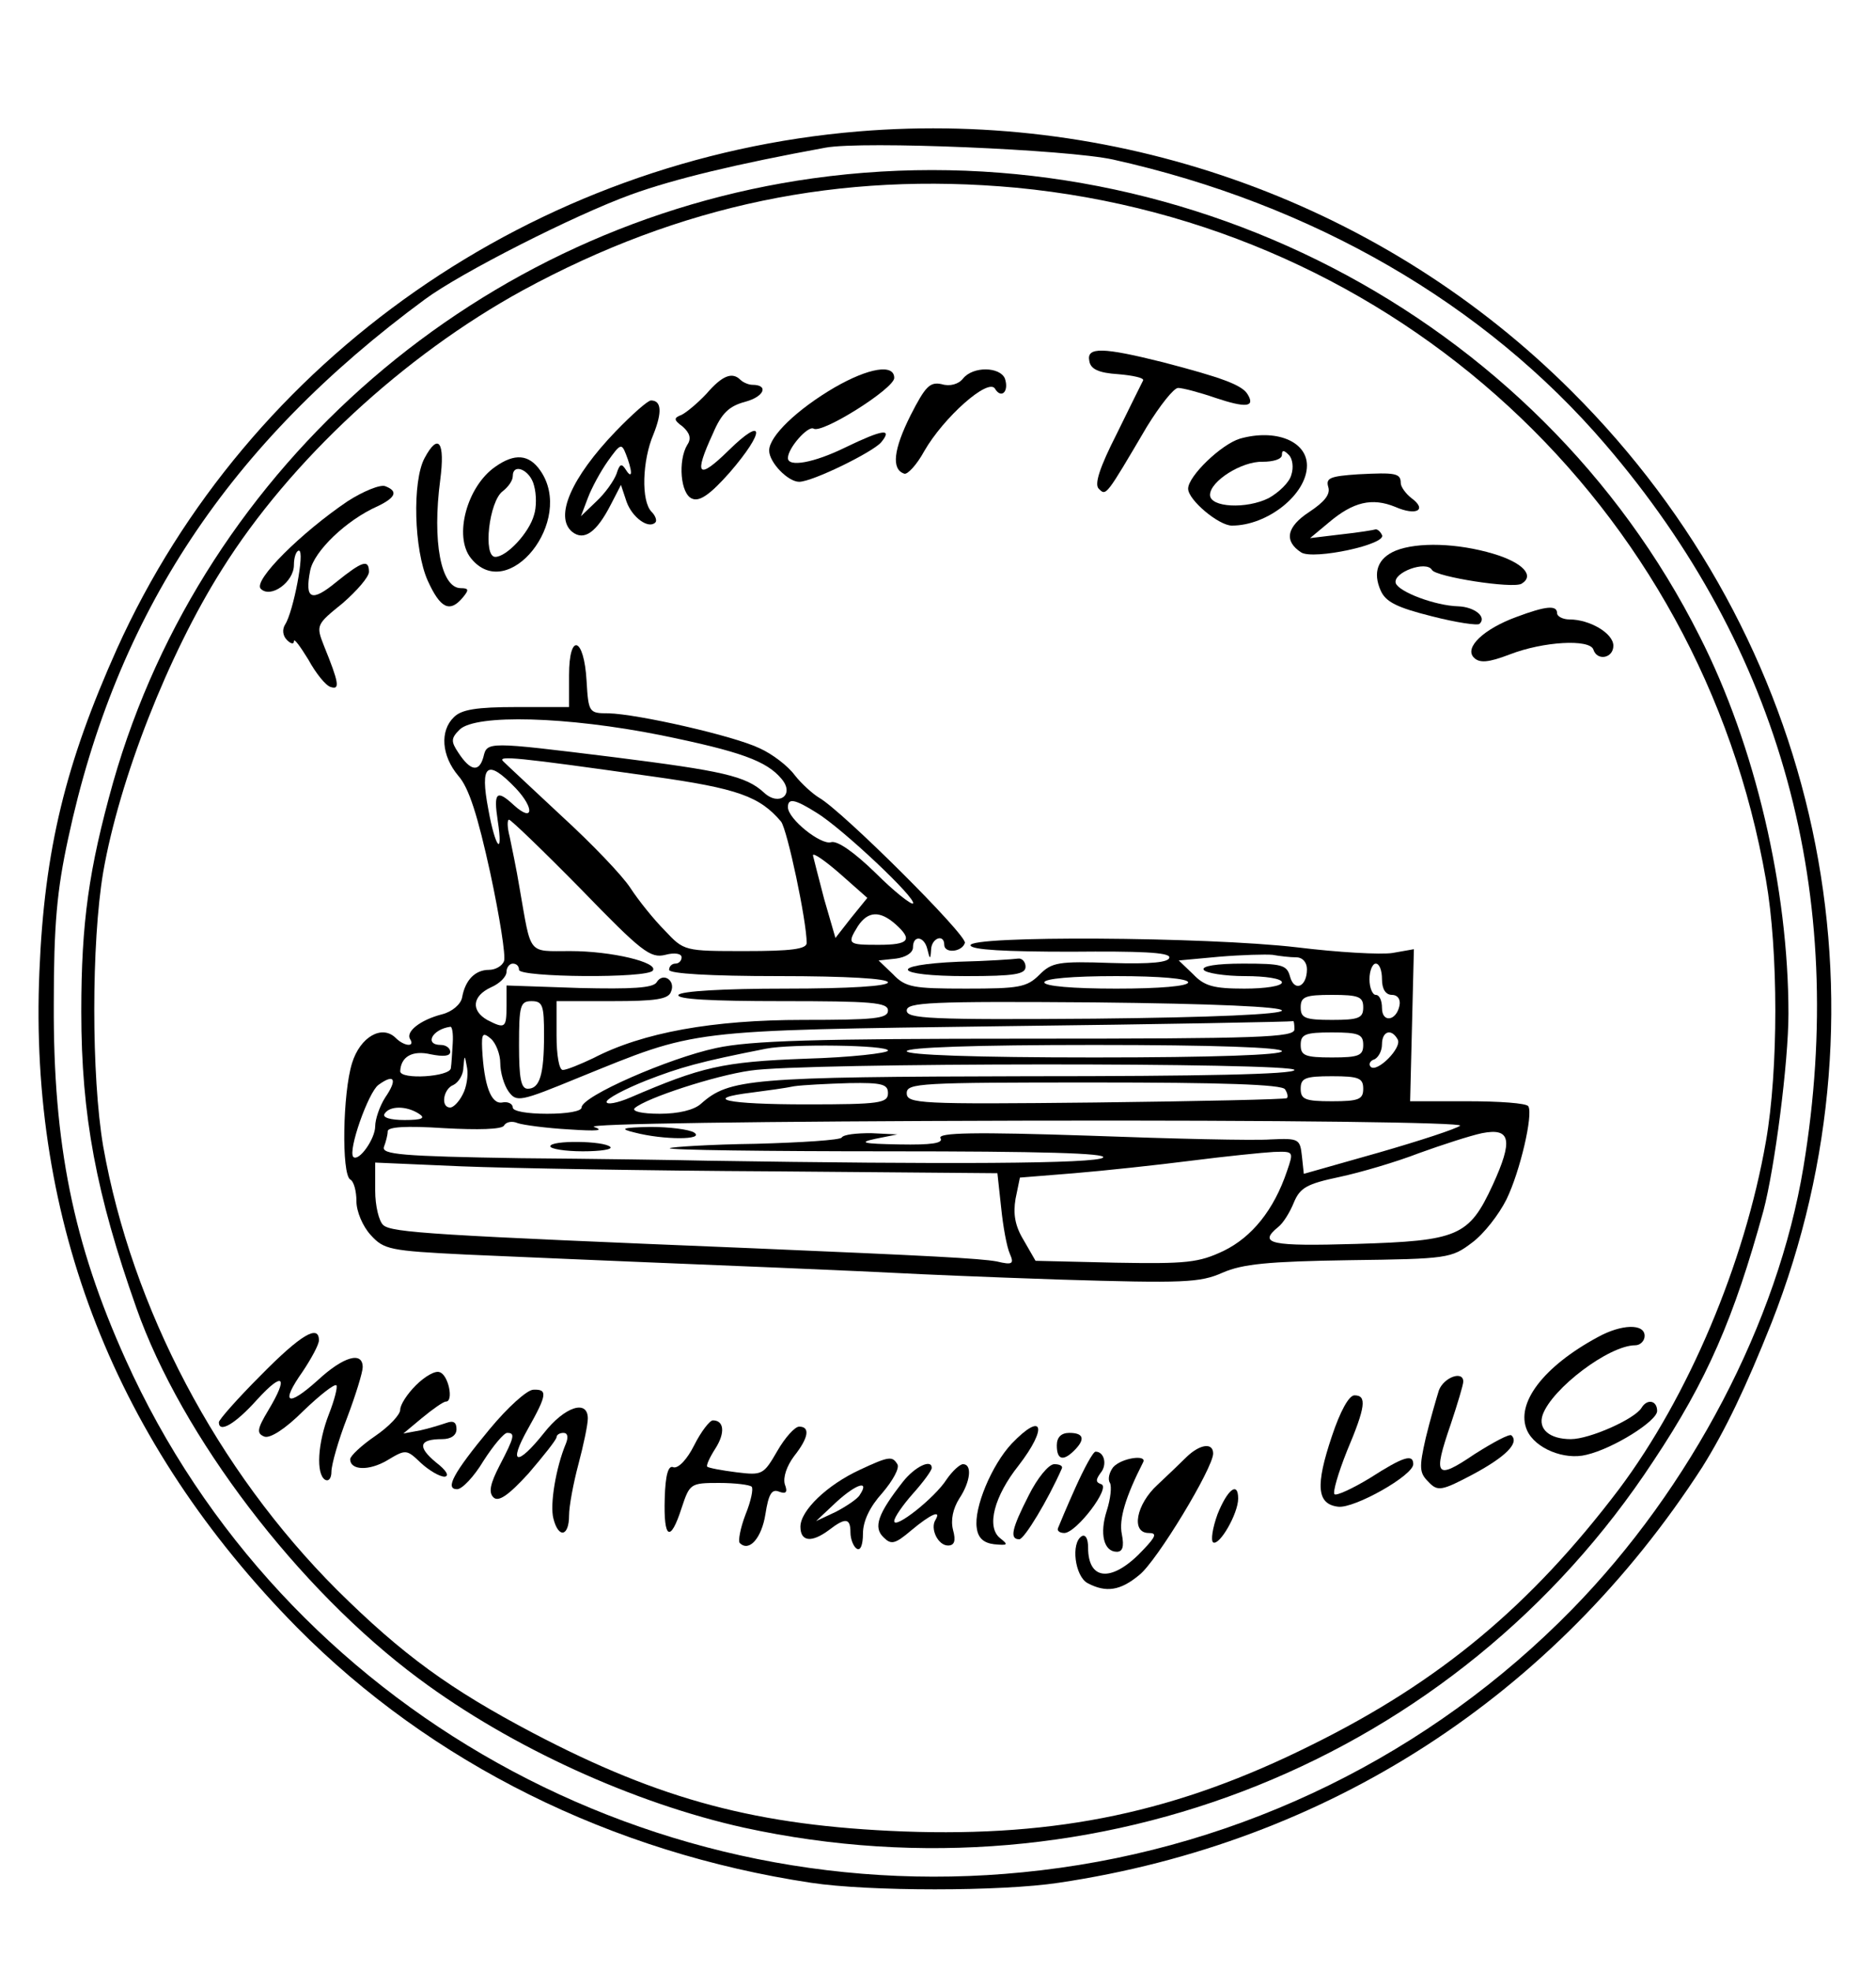 <?xml version="1.0" standalone="no"?>
<!DOCTYPE svg PUBLIC "-//W3C//DTD SVG 20010904//EN"
 "http://www.w3.org/TR/2001/REC-SVG-20010904/DTD/svg10.dtd">
<svg version="1.0" xmlns="http://www.w3.org/2000/svg"
 width="300pt" height="315pt" viewBox="0 0 300 315"
 preserveAspectRatio="xMidYMid meet">
<g transform="translate(0,315) scale(0.1,-0.1)"
fill="#000000" stroke="none">
<path d="M1373 2940 c-518 -43 -976 -362 -1186 -827 -82 -183 -116 -320 -124
-516 -17 -400 122 -754 412 -1048 215 -217 503 -360 822 -408 92 -14 304 -14
396 0 431 64 793 299 1029 664 37 59 70 128 111 231 202 514 78 1092 -319
1488 -298 298 -717 451 -1141 416z m407 -45 c319 -71 594 -230 787 -455 281
-327 389 -719 317 -1155 -41 -248 -180 -513 -370 -707 -227 -232 -527 -379
-849 -417 -617 -74 -1213 259 -1464 816 -84 186 -116 345 -115 568 0 127 5
182 23 265 77 359 257 631 571 862 57 42 238 134 329 167 69 25 169 49 311 75
60 11 387 -3 460 -19z"/>
<path d="M1300 2865 c-531 -74 -974 -457 -1119 -965 -39 -139 -51 -224 -51
-367 0 -166 24 -292 88 -473 72 -205 259 -450 452 -593 148 -110 344 -199 520
-238 566 -123 1140 108 1454 586 86 129 129 229 176 400 18 68 40 237 40 315
0 200 -53 428 -142 603 -259 515 -836 813 -1418 732z m325 -15 c607 -58 1095
-507 1199 -1106 20 -114 20 -304 0 -418 -34 -195 -124 -408 -235 -556 -141
-186 -286 -307 -490 -408 -216 -108 -407 -148 -654 -139 -233 9 -388 50 -592
157 -133 70 -209 125 -314 229 -192 192 -328 450 -374 709 -19 112 -19 325 0
438 26 149 104 348 190 484 109 174 291 342 481 446 252 137 507 190 789 164z"/>
<path d="M1742 2573 c2 -13 15 -19 46 -21 24 -2 42 -6 40 -10 -2 -4 -21 -42
-42 -85 -28 -55 -36 -81 -29 -88 12 -12 11 -13 77 99 21 34 43 62 50 62 7 0
34 -7 60 -16 48 -16 64 -15 51 6 -9 15 -43 27 -135 51 -96 24 -123 25 -118 2z"/>
<path d="M1335 2531 c-60 -35 -105 -78 -105 -101 0 -19 30 -50 48 -50 21 0
117 47 131 63 19 23 3 21 -57 -8 -51 -25 -92 -32 -92 -17 0 16 32 52 41 47 13
-9 129 64 129 81 0 23 -41 16 -95 -15z"/>
<path d="M1540 2545 c-7 -9 -21 -13 -34 -9 -19 4 -26 -3 -50 -50 -27 -54 -31
-86 -10 -93 5 -2 20 14 32 36 31 54 102 117 113 100 10 -17 23 -5 16 16 -8 19
-51 20 -67 0z"/>
<path d="M1130 2521 c-14 -15 -32 -30 -40 -34 -13 -5 -13 -8 2 -19 11 -10 14
-19 7 -29 -15 -25 -11 -79 8 -86 12 -5 29 7 60 42 57 66 56 92 -2 35 -49 -48
-56 -40 -25 27 14 33 26 44 52 51 30 8 38 27 11 27 -6 0 -15 4 -19 8 -13 13
-29 7 -54 -22z"/>
<path d="M984 2460 c-70 -73 -98 -136 -69 -160 19 -15 39 -1 62 44 l16 31 9
-27 c9 -25 35 -44 46 -33 3 3 0 11 -6 17 -17 17 -15 82 3 124 14 35 13 54 -4
54 -5 0 -30 -22 -57 -50z m25 -65 c0 -5 -3 -4 -8 4 -7 11 -10 10 -15 -6 -4
-11 -18 -31 -32 -44 l-25 -24 11 29 c6 16 20 42 32 59 20 28 22 29 29 11 4
-10 8 -23 8 -29z"/>
<path d="M1983 2449 c-30 -9 -83 -60 -83 -80 0 -18 49 -59 70 -59 57 0 120 50
120 96 0 39 -50 59 -107 43z m82 -58 c-3 -12 -20 -28 -36 -37 -36 -18 -94 -15
-94 5 0 22 51 54 84 53 17 0 31 4 31 11 0 8 3 8 11 0 6 -6 8 -20 4 -32z"/>
<path d="M679 2418 c-20 -37 -17 -147 5 -196 20 -44 35 -52 56 -27 10 12 10
15 -3 15 -32 0 -46 75 -33 173 8 61 -3 76 -25 35z"/>
<path d="M792 2404 c-45 -31 -67 -111 -39 -146 59 -74 167 60 111 140 -18 26
-41 28 -72 6z m62 -30 c4 -14 4 -35 0 -47 -8 -29 -44 -67 -62 -67 -20 0 -10
89 12 105 9 7 16 17 16 24 0 22 28 10 34 -15z"/>
<path d="M2172 2392 c-45 -3 -52 -6 -48 -20 4 -12 -6 -24 -30 -40 -37 -24 -41
-47 -13 -65 20 -12 137 13 129 28 -3 6 -7 9 -10 9 -3 -1 -27 -5 -55 -8 l-50
-6 30 25 c39 33 69 40 106 25 34 -15 52 -5 26 14 -9 7 -17 18 -17 24 0 16 -9
17 -68 14z"/>
<path d="M556 2349 c-74 -50 -152 -127 -139 -140 16 -16 53 11 53 38 0 13 4
23 8 23 10 0 -9 -98 -22 -118 -5 -8 -4 -18 3 -25 6 -6 11 -7 11 -2 0 6 10 -8
23 -29 12 -22 28 -42 36 -44 15 -5 13 7 -11 66 -13 33 -12 34 30 68 23 20 42
42 42 50 0 21 -11 17 -52 -16 -40 -33 -51 -28 -42 18 6 31 58 81 108 103 29
14 33 24 12 32 -8 3 -35 -8 -60 -24z"/>
<path d="M2232 2270 c-29 -12 -37 -35 -24 -64 8 -18 26 -27 82 -41 39 -10 73
-15 76 -12 12 11 -8 27 -34 28 -37 1 -95 23 -100 37 -5 17 49 37 58 21 7 -11
128 -30 143 -22 22 13 2 34 -45 48 -57 17 -121 19 -156 5z"/>
<path d="M2425 2164 c-52 -19 -84 -49 -68 -65 9 -9 23 -8 57 5 54 21 128 25
134 8 6 -19 32 -14 32 6 0 20 -38 42 -70 42 -11 0 -20 5 -20 10 0 13 -17 12
-65 -6z"/>
<path d="M910 2071 l0 -51 -84 0 c-64 0 -88 -4 -100 -16 -23 -22 -20 -62 7
-94 17 -19 31 -64 51 -155 15 -70 25 -133 22 -141 -3 -8 -14 -14 -24 -14 -22
0 -38 -16 -43 -44 -2 -11 -16 -23 -32 -27 -35 -9 -59 -28 -51 -40 8 -13 -10
-11 -23 2 -22 22 -57 2 -70 -40 -15 -48 -17 -177 -3 -186 6 -3 10 -19 10 -35
0 -16 10 -40 23 -54 21 -23 30 -25 152 -31 251 -11 332 -14 500 -21 94 -4 184
-8 200 -9 17 -1 129 -6 250 -10 198 -6 224 -5 260 11 32 14 73 18 203 20 157
2 163 3 196 28 19 14 43 45 55 69 22 45 43 136 35 149 -3 5 -47 8 -97 8 l-92
0 3 121 3 122 -34 -6 c-19 -3 -88 1 -153 9 -146 17 -527 19 -522 3 2 -7 55
-10 161 -10 110 1 157 -1 157 -9 0 -8 -29 -11 -93 -9 -85 3 -95 1 -115 -19
-20 -20 -33 -22 -117 -22 -85 0 -97 2 -117 23 l-23 22 28 3 c15 2 27 9 27 18
0 20 18 18 23 -3 4 -17 5 -17 6 0 1 18 21 25 21 7 0 -14 28 -12 33 3 4 12
-196 211 -233 232 -10 6 -28 22 -39 36 -11 15 -36 34 -56 43 -41 20 -196 55
-242 56 -31 0 -32 1 -35 52 -4 70 -28 78 -28 9z m147 -96 c127 -26 169 -41
193 -70 21 -25 -4 -44 -28 -22 -29 27 -67 35 -241 57 -203 25 -202 25 -208 0
-7 -25 -21 -22 -40 7 -12 18 -12 23 2 37 26 25 172 21 322 -9z m-13 -66 c136
-19 171 -32 205 -72 10 -13 41 -159 41 -194 0 -10 -26 -13 -98 -13 -98 0 -98
0 -129 33 -17 17 -42 48 -55 68 -13 20 -62 71 -109 114 -46 43 -88 82 -94 88
-11 10 20 7 239 -24z m-219 -19 c30 -32 28 -55 -3 -27 -28 26 -33 21 -26 -25
9 -59 -4 -43 -15 18 -14 73 -2 82 44 34z m481 -39 c41 -25 161 -138 154 -145
-3 -2 -30 19 -60 49 -34 33 -61 52 -71 49 -16 -5 -69 37 -69 56 0 15 11 13 46
-9z m-377 -122 c97 -100 111 -111 135 -105 15 4 26 2 26 -4 0 -5 -4 -10 -10
-10 -5 0 -10 -4 -10 -10 0 -6 65 -10 175 -10 110 0 175 -4 175 -10 0 -6 -61
-10 -164 -10 -99 0 -167 -4 -171 -10 -4 -7 53 -10 164 -10 145 0 171 -2 171
-15 0 -13 -22 -15 -136 -15 -144 0 -256 -20 -335 -61 -21 -10 -43 -19 -49 -19
-6 0 -10 24 -10 55 l0 55 89 0 c69 0 90 3 94 15 8 18 -13 32 -23 15 -6 -9 -39
-11 -124 -9 l-116 4 0 -32 c0 -36 -2 -38 -31 -23 -26 15 -24 38 6 52 14 6 25
17 25 25 0 7 5 13 10 13 6 0 10 -4 10 -10 0 -12 207 -14 214 -1 9 13 -66 31
-132 31 -69 0 -62 -8 -81 100 -5 31 -13 68 -16 83 -4 15 -4 27 -1 27 3 0 55
-50 115 -111z m432 -46 l-25 -32 -18 62 c-9 34 -17 66 -18 70 0 5 20 -9 44
-30 l43 -38 -26 -32z m71 -10 c28 -25 22 -33 -27 -33 -49 0 -51 1 -33 30 16
24 35 25 60 3z m641 -53 c10 0 17 -8 17 -19 0 -28 -20 -37 -27 -12 -5 19 -13
21 -75 21 -43 0 -67 -4 -63 -10 3 -5 33 -10 66 -10 33 0 59 -4 59 -10 0 -6
-27 -10 -60 -10 -49 0 -64 4 -82 23 l-23 22 65 6 c36 3 74 4 85 3 11 -2 28 -4
38 -4z m137 -35 c0 -16 6 -25 16 -25 9 0 14 -7 12 -17 -5 -25 -28 -28 -28 -4
0 12 -4 21 -10 21 -5 0 -10 11 -10 25 0 14 5 25 10 25 6 0 10 -11 10 -25z
m-310 -5 c0 -6 -45 -10 -115 -10 -70 0 -115 4 -115 10 0 6 45 10 115 10 70 0
115 -4 115 -10z m280 -40 c0 -17 -7 -20 -50 -20 -43 0 -50 3 -50 20 0 17 7 20
50 20 43 0 50 -3 50 -20z m-1310 -44 c0 -64 -7 -86 -26 -86 -11 0 -14 17 -14
70 0 63 2 70 20 70 18 0 20 -7 20 -54z m1180 39 c0 -6 -108 -11 -300 -13 -264
-2 -300 0 -300 13 0 13 36 15 300 13 192 -2 300 -7 300 -13z m20 -30 c0 -13
-54 -15 -427 -15 -339 0 -443 -3 -498 -15 -75 -16 -215 -77 -215 -95 0 -6 -23
-10 -55 -10 -32 0 -55 4 -55 10 0 6 -8 10 -17 8 -18 -3 -29 28 -32 86 -1 24 1
27 14 16 8 -7 15 -25 15 -39 0 -15 6 -35 13 -45 13 -18 18 -17 113 22 190 77
168 75 679 82 253 3 461 7 463 8 1 1 2 -5 2 -13z m-1346 -22 c-1 -16 -2 -34
-3 -40 -1 -14 -81 -19 -81 -5 1 23 19 34 49 27 20 -4 31 -3 31 4 0 6 -7 11
-15 11 -27 0 -14 25 15 29 3 1 5 -11 4 -26z m1456 -3 c0 -17 -7 -20 -50 -20
-43 0 -50 3 -50 20 0 17 7 20 50 20 43 0 50 -3 50 -20z m55 9 c8 -13 -33 -54
-43 -44 -4 4 -1 10 6 12 6 3 12 13 12 24 0 21 15 26 25 8z m-815 -18 c0 -4
-60 -11 -132 -13 -133 -5 -166 -13 -280 -62 -21 -9 -38 -12 -38 -7 0 5 28 20
63 34 54 21 85 30 192 51 40 8 195 6 195 -3z m630 -1 c0 -6 -107 -10 -300 -10
-193 0 -300 4 -300 10 0 6 107 10 300 10 193 0 300 -4 300 -10z m-1310 -69
c-6 -12 -15 -21 -20 -21 -16 0 -11 30 5 36 8 4 16 16 16 28 2 21 2 21 6 -1 2
-12 -1 -31 -7 -42z m1330 39 c0 -7 -149 -10 -427 -10 -444 -1 -477 -4 -522
-44 -11 -10 -36 -16 -66 -16 -29 0 -45 4 -40 9 18 16 128 52 185 60 83 13 870
13 870 1z m-1454 -44 c-9 -14 -16 -35 -16 -46 0 -20 -26 -57 -35 -49 -9 10 24
103 40 115 26 19 31 9 11 -20z m1564 14 c0 -17 -7 -20 -50 -20 -43 0 -50 3
-50 20 0 17 7 20 50 20 43 0 50 -3 50 -20z m-760 -7 c0 -16 -13 -18 -130 -18
-129 0 -169 9 -87 19 23 3 53 7 67 10 14 2 53 4 88 5 53 1 62 -2 62 -16z m635
6 c4 -6 5 -12 3 -14 -2 -2 -140 -5 -306 -7 -282 -3 -302 -2 -302 15 0 16 21
17 299 17 202 0 302 -3 306 -11z m-1385 -39 c11 -7 5 -10 -23 -10 -23 0 -36 4
-32 10 8 13 35 13 55 0z m240 -25 c45 -3 57 -2 40 4 -15 5 259 9 685 10 423 1
705 -3 700 -8 -6 -5 -64 -24 -130 -43 l-120 -34 -3 28 c-3 28 -5 29 -50 27
-26 -2 -157 1 -291 6 -181 6 -242 5 -237 -4 5 -8 -14 -11 -66 -10 -58 1 -66 3
-38 9 l35 7 -42 2 c-23 0 -44 -2 -47 -7 -2 -4 -64 -8 -137 -10 -73 -1 -135 -5
-138 -7 -2 -3 155 -5 349 -5 246 0 351 -3 344 -10 -10 -10 -252 -11 -634 -5
-41 1 -175 3 -298 4 -190 3 -222 6 -218 18 3 8 6 19 6 25 0 7 29 9 90 5 55 -3
92 -2 96 4 3 6 13 8 22 4 9 -3 46 -8 82 -10z m1477 -89 c-38 -82 -55 -89 -218
-94 -137 -4 -158 0 -125 27 8 6 19 24 25 39 10 24 21 30 73 41 33 7 91 24 127
38 36 13 82 28 101 32 46 9 50 -11 17 -83z m-329 22 c-21 -62 -56 -105 -101
-127 -40 -19 -59 -21 -173 -19 l-128 3 -19 33 c-14 23 -17 42 -13 66 l7 34 87
7 c48 4 132 13 187 20 55 7 114 13 132 14 32 1 32 1 21 -31z m-823 0 l360 -3
6 -55 c3 -30 9 -63 14 -74 7 -16 4 -18 -21 -12 -28 5 -107 9 -389 21 -513 21
-578 25 -592 37 -7 6 -13 31 -13 55 l0 45 138 -6 c75 -3 299 -7 497 -8z"/>
<path d="M1015 1340 c46 -12 113 -12 95 0 -8 5 -40 9 -70 9 -46 -1 -50 -3 -25
-9z"/>
<path d="M880 1318 c0 -4 23 -8 52 -8 28 0 48 3 44 7 -10 10 -96 11 -96 1z"/>
<path d="M1533 1613 c-115 -5 -105 -23 12 -23 78 0 95 3 95 15 0 8 -6 14 -12
13 -7 -1 -50 -4 -95 -5z"/>
<path d="M2555 1013 c-87 -47 -132 -106 -113 -149 13 -29 60 -48 95 -39 43 10
113 54 113 70 0 17 -16 20 -25 5 -11 -18 -83 -50 -113 -50 -34 0 -53 16 -45
39 15 42 106 111 148 111 8 0 15 7 15 15 0 20 -37 19 -75 -2z"/>
<path d="M417 952 c-37 -37 -67 -71 -67 -75 0 -18 26 -3 61 36 42 46 51 38 18
-17 -18 -30 -19 -37 -6 -42 9 -3 33 12 62 41 26 25 50 44 53 41 2 -3 -3 -23
-12 -46 -18 -46 -21 -96 -6 -105 6 -3 10 3 10 13 0 11 11 50 25 86 14 37 25
73 25 81 0 26 -31 17 -72 -21 -49 -44 -60 -37 -24 14 14 21 26 43 26 50 0 26
-29 9 -93 -56z"/>
<path d="M665 936 c-14 -14 -25 -31 -25 -39 0 -8 -18 -27 -40 -42 -22 -15 -40
-32 -40 -37 0 -18 30 -19 59 -2 30 18 31 18 54 -4 13 -12 30 -22 38 -22 8 1 3
10 -14 23 -30 25 -27 37 10 37 14 0 23 6 23 16 0 11 -5 14 -16 10 -9 -3 -28
-9 -42 -12 l-27 -5 30 25 c17 14 34 26 38 26 13 0 4 43 -10 47 -7 3 -24 -7
-38 -21z"/>
<path d="M2301 928 c-4 -13 -14 -47 -21 -76 -11 -48 -10 -56 4 -70 15 -16 21
-15 72 12 52 28 74 50 61 62 -3 3 -29 -11 -59 -30 -62 -42 -67 -36 -38 48 11
33 20 63 20 68 0 18 -31 7 -39 -14z"/>
<path d="M783 866 c-58 -70 -72 -96 -52 -96 8 0 27 20 42 45 16 25 33 45 38
45 13 0 12 -6 -12 -52 -15 -29 -18 -43 -10 -51 8 -8 24 3 56 38 24 28 44 53
45 58 0 4 5 7 11 7 7 0 8 -7 4 -17 -16 -38 -26 -98 -20 -120 8 -32 25 -29 25
5 0 15 7 52 15 82 8 30 15 63 15 73 0 31 -37 19 -70 -23 -43 -54 -58 -51 -26
6 31 55 32 64 9 63 -10 0 -41 -28 -70 -63z"/>
<path d="M2130 855 c-27 -80 -24 -109 10 -113 26 -3 120 50 120 68 0 17 -16
12 -69 -22 -28 -17 -54 -29 -57 -26 -3 3 6 34 20 69 30 71 32 89 12 89 -9 0
-23 -26 -36 -65z"/>
<path d="M1110 840 c-11 -22 -25 -37 -33 -35 -8 4 -13 -11 -14 -50 -2 -65 9
-71 27 -15 13 39 14 40 60 40 26 0 49 -3 52 -6 3 -3 -1 -23 -10 -45 -8 -21
-12 -42 -9 -45 15 -15 35 8 41 46 5 32 10 41 22 36 11 -4 14 -1 9 12 -3 11 3
29 15 45 23 29 26 47 8 47 -7 0 -23 -18 -35 -39 -22 -38 -24 -39 -65 -34 -24
3 -45 7 -47 9 -2 2 4 15 13 29 16 25 14 45 -4 45 -5 0 -19 -18 -30 -40z"/>
<path d="M1618 843 c-32 -34 -61 -103 -56 -135 2 -16 11 -24 28 -26 22 -2 23
-1 9 10 -22 18 -9 67 30 116 47 61 39 87 -11 35z"/>
<path d="M1690 840 c0 -23 10 -26 28 -8 18 18 15 28 -8 28 -13 0 -20 -7 -20
-20z"/>
<path d="M1898 822 c-9 -9 -31 -30 -47 -45 -34 -31 -43 -77 -14 -77 13 0 12
-5 -8 -26 -49 -53 -89 -52 -89 3 0 14 -4 21 -10 18 -18 -11 -11 -64 9 -75 30
-16 53 -12 83 13 28 22 118 171 118 194 0 18 -21 15 -42 -5z"/>
<path d="M1720 773 c-14 -31 -26 -60 -28 -65 -2 -4 2 -8 10 -8 19 0 75 73 59
78 -9 3 -9 7 -1 18 11 13 6 34 -8 34 -4 0 -18 -26 -32 -57z"/>
<path d="M1375 801 c-52 -24 -95 -65 -95 -91 0 -24 18 -26 46 -5 26 20 34 19
34 -4 0 -11 5 -23 10 -26 6 -4 10 6 10 24 0 20 11 43 31 65 17 20 28 40 24 46
-8 13 -13 13 -60 -9z m0 -40 c-3 -6 -21 -18 -38 -27 l-32 -15 33 31 c32 29 53
35 37 11z"/>
<path d="M1780 805 c-6 -8 -9 -19 -5 -25 3 -6 1 -25 -5 -44 -12 -37 -5 -66 16
-66 9 0 12 8 8 28 -5 24 6 60 34 115 7 13 -35 7 -48 -8z"/>
<path d="M1444 782 c-40 -51 -48 -73 -31 -89 12 -12 18 -11 44 11 31 26 49 34
39 17 -9 -14 4 -41 20 -41 10 0 13 7 8 25 -4 16 0 34 10 50 18 27 21 55 6 55
-5 0 -17 -11 -26 -24 -19 -30 -84 -81 -84 -67 0 6 14 26 30 44 17 19 30 37 30
41 0 15 -27 2 -46 -22z"/>
<path d="M1645 760 c-27 -53 -31 -70 -15 -70 8 0 46 63 68 113 2 4 -3 7 -12 7
-9 0 -27 -22 -41 -50z"/>
<path d="M1947 730 c-8 -22 -11 -42 -7 -45 10 -6 40 46 40 70 0 28 -17 15 -33
-25z"/>
</g>
</svg>
